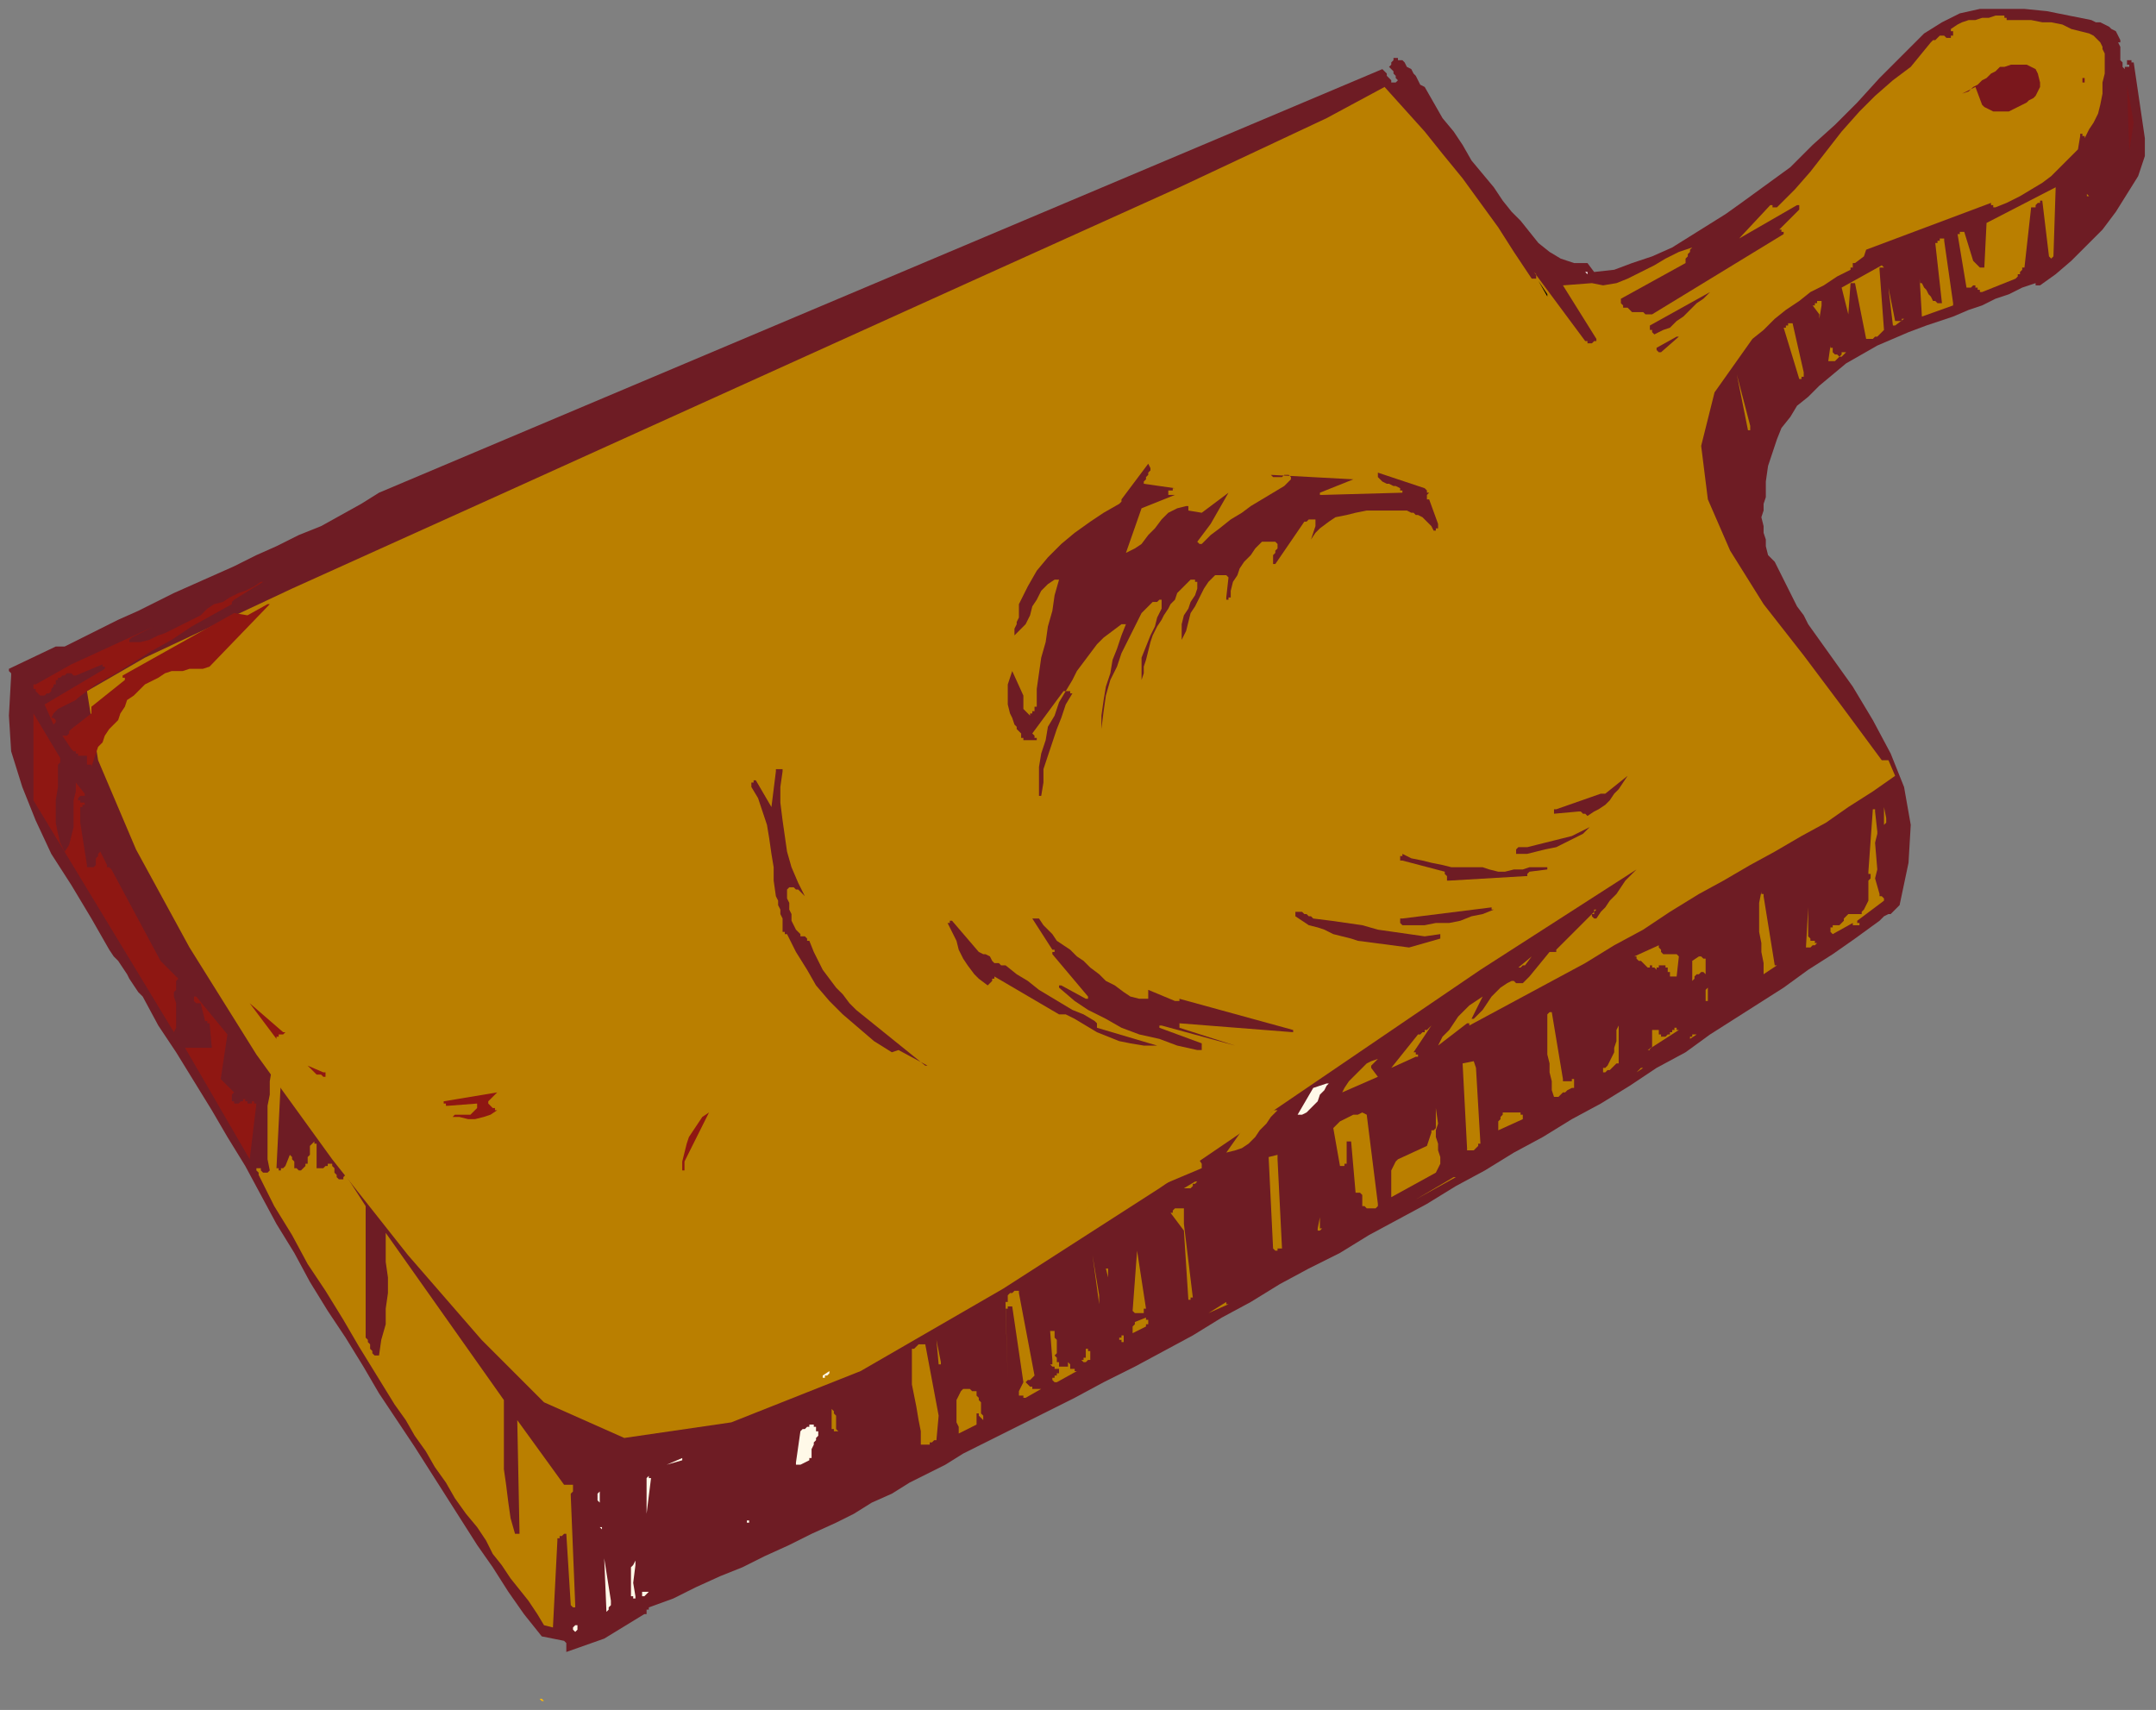 <?xml version="1.0" encoding="UTF-8" standalone="no"?>
<svg
   xmlns:dc="http://purl.org/dc/elements/1.1/"
   xmlns:cc="http://creativecommons.org/ns#"
   xmlns:rdf="http://www.w3.org/1999/02/22-rdf-syntax-ns#"
   xmlns:svg="http://www.w3.org/2000/svg"
   xmlns="http://www.w3.org/2000/svg"
   xmlns:sodipodi="http://sodipodi.sourceforge.net/DTD/sodipodi-0.dtd"
   xmlns:inkscape="http://www.inkscape.org/namespaces/inkscape"
   version="1.0"
   width="255.852mm"
   height="202.935mm"
   id="svg245"
   sodipodi:docname="HITEM025.WMF">
  <rect width="100%" height="100%" fill="#808080" stroke="none"/>
  <sodipodi:namedview
     pagecolor="#ffffff"
     bordercolor="#666666"
     borderopacity="1"
     objecttolerance="10"
     gridtolerance="10"
     guidetolerance="10"
     inkscape:pageopacity="0"
     inkscape:pageshadow="2"
     inkscape:window-width="640"
     inkscape:window-height="480"
     id="namedview247" />
  <defs
     id="defs3">
    <pattern
       id="WMFhbasepattern"
       patternUnits="userSpaceOnUse"
       width="6"
       height="6"
       x="0"
       y="0" />
  </defs>
  <path
     style="fill:none;stroke:none;"
     d="  M 0,0   L 966,0   L 966,766   L 0,766   z "
     id="path5" />
  <path
     style="fill:#ffba00;fill-rule:evenodd;fill-opacity:1;stroke:none;"
     d="  M 244,763   L 243,762   L 243,762   L 243,762   L 242,762   L 242,762   L 242,762   L 241,762   L 241,761   L 241,761   L 241,762   L 242,762   L 242,762   L 243,763   L 243,763   L 243,763   L 244,763  z "
     id="path7" />
  <path
     style="fill:#6e1c24;fill-rule:evenodd;fill-opacity:1;stroke:none;"
     d="  M 962,62   L 957,28   L 957,28   L 956,28   L 956,27   L 956,27   L 956,27   L 955,27   L 955,27   L 955,27   L 954,27   L 954,27   L 954,28   L 954,28   L 954,29   L 955,29   L 955,29   L 955,30   L 955,30   L 955,30   L 954,30   L 954,30   L 954,30   L 954,30   L 953,30   L 953,31   L 952,30   L 952,28   L 951,27   L 951,25   L 951,24   L 951,22   L 951,21   L 950,19   L 950,19   L 950,19   L 950,19   L 950,19   L 951,19   L 951,18   L 951,18   L 951,18   L 950,16   L 949,14   L 947,13   L 946,12   L 944,11   L 942,10   L 940,10   L 938,9   L 928,7   L 918,5   L 908,4   L 898,4   L 888,4   L 879,6   L 871,10   L 863,15   L 853,25   L 843,35   L 833,46   L 823,56   L 813,65   L 803,75   L 792,83   L 781,91   L 774,96   L 766,101   L 758,106   L 750,111   L 741,115   L 732,118   L 724,121   L 715,122   L 712,118   L 706,118   L 700,116   L 695,113   L 690,109   L 686,104   L 682,99   L 678,95   L 674,90   L 670,84   L 665,78   L 660,72   L 656,65   L 652,59   L 647,53   L 643,46   L 639,39   L 637,38   L 636,36   L 635,34   L 634,33   L 633,31   L 631,30   L 630,28   L 629,27   L 628,27   L 628,27   L 628,27   L 627,27   L 627,26   L 626,26   L 626,26   L 625,26   L 625,27   L 625,27   L 624,28   L 624,28   L 624,28   L 624,29   L 624,29   L 623,30   L 624,31   L 624,31   L 625,32   L 625,33   L 626,34   L 626,35   L 627,36   L 626,37   L 625,37   L 624,37   L 624,36   L 623,35   L 622,34   L 622,33   L 621,32   L 620,31   L 170,221   L 162,226   L 153,231   L 144,236   L 134,240   L 124,245   L 115,249   L 105,254   L 96,258   L 87,262   L 78,266   L 70,270   L 62,274   L 53,278   L 45,282   L 37,286   L 29,290   L 25,290   L 4,300   L 4,301   L 4,301   L 4,301   L 5,302   L 5,302   L 5,302   L 5,303   L 5,303   L 4,321   L 5,337   L 10,353   L 16,368   L 23,383   L 32,397   L 41,412   L 49,426   L 51,429   L 53,431   L 55,434   L 57,437   L 58,439   L 60,442   L 62,445   L 64,447   L 71,460   L 79,472   L 87,485   L 95,498   L 102,510   L 110,523   L 117,536   L 124,549   L 132,562   L 139,575   L 147,588   L 155,600   L 163,613   L 170,625   L 178,637   L 186,649   L 193,660   L 200,671   L 207,682   L 214,693   L 221,703   L 228,714   L 235,724   L 243,734   L 253,736   L 254,737   L 254,737   L 254,738   L 254,739   L 254,739   L 254,740   L 254,741   L 254,741   L 271,735   L 289,724   L 290,724   L 290,724   L 290,723   L 290,723   L 290,722   L 291,722   L 291,722   L 291,721   L 302,717   L 312,712   L 323,707   L 333,703   L 343,698   L 354,693   L 364,688   L 375,683   L 383,679   L 391,674   L 400,670   L 408,665   L 416,661   L 424,657   L 432,652   L 440,648   L 454,641   L 468,634   L 482,627   L 495,620   L 509,613   L 522,606   L 535,599   L 548,591   L 561,584   L 574,576   L 587,569   L 601,562   L 614,554   L 627,547   L 640,540   L 653,532   L 666,525   L 679,517   L 692,510   L 705,502   L 718,495   L 731,487   L 743,479   L 756,472   L 767,464   L 778,457   L 789,450   L 800,443   L 811,435   L 822,428   L 832,421   L 843,413   L 844,412   L 845,411   L 847,410   L 848,410   L 849,409   L 850,408   L 851,407   L 852,406   L 856,387   L 857,370   L 854,353   L 848,338   L 840,323   L 831,308   L 821,294   L 811,280   L 809,276   L 806,272   L 804,268   L 802,264   L 800,260   L 798,256   L 796,252   L 793,249   L 792,245   L 792,242   L 791,239   L 791,236   L 790,232   L 791,229   L 791,226   L 792,223   L 792,216   L 793,209   L 795,203   L 797,197   L 799,192   L 803,187   L 806,182   L 811,178   L 816,173   L 822,168   L 828,163   L 835,159   L 842,155   L 849,152   L 856,149   L 864,146   L 870,144   L 876,142   L 883,139   L 889,137   L 895,134   L 901,132   L 907,129   L 913,127   L 913,127   L 913,127   L 913,127   L 913,128   L 914,128   L 914,128   L 914,128   L 915,128   L 922,123   L 929,117   L 936,110   L 943,103   L 949,95   L 954,87   L 959,79   L 962,70   L 962,69   L 962,68   L 962,68   L 962,67   L 962,67   L 962,66   L 962,66   L 962,65   L 962,65   L 962,65   L 962,64   L 962,64   L 962,64   L 962,63   L 962,63   L 962,62  z "
     id="path9" />
  <path
     style="fill:#7a171c;fill-rule:evenodd;fill-opacity:1;stroke:none;"
     d="  M 957,55   L 954,38   L 955,68   L 957,55  z "
     id="path11" />
  <path
     style="fill:#ba7f00;fill-rule:evenodd;fill-opacity:1;stroke:none;"
     d="  M 944,28   L 944,26   L 944,24   L 943,22   L 943,21   L 942,19   L 941,18   L 939,16   L 937,15   L 933,14   L 929,13   L 925,11   L 920,10   L 916,10   L 911,9   L 906,9   L 902,9   L 901,9   L 901,9   L 900,9   L 900,9   L 900,8   L 899,8   L 899,7   L 898,7   L 895,7   L 892,8   L 889,8   L 886,9   L 883,9   L 880,10   L 878,11   L 875,13   L 875,13   L 875,14   L 876,14   L 876,14   L 876,15   L 876,15   L 876,16   L 876,16   L 875,16   L 875,16   L 875,17   L 874,17   L 874,17   L 873,17   L 873,17   L 873,17   L 872,16   L 871,16   L 870,16   L 870,16   L 869,17   L 868,18   L 867,18   L 866,19   L 857,30   L 849,36   L 841,43   L 834,50   L 826,59   L 819,68   L 812,77   L 805,85   L 797,93   L 797,93   L 796,93   L 796,93   L 795,93   L 795,93   L 795,92   L 794,92   L 794,92   L 780,107   L 806,92   L 806,92   L 806,92   L 807,92   L 807,93   L 807,93   L 807,93   L 807,93   L 807,94   L 798,103   L 798,103   L 798,103   L 798,103   L 798,103   L 798,103   L 799,103   L 799,104   L 800,104   L 800,104   L 800,104   L 800,104   L 800,104   L 800,104   L 800,104   L 800,105   L 800,105   L 741,141   L 740,141   L 739,141   L 739,141   L 738,141   L 738,141   L 737,140   L 737,140   L 736,140   L 735,140   L 734,140   L 733,140   L 732,140   L 731,139   L 731,139   L 730,138   L 729,138   L 728,138   L 728,137   L 728,137   L 728,137   L 727,136   L 727,135   L 727,135   L 727,134   L 756,118   L 756,117   L 756,116   L 756,116   L 757,115   L 757,114   L 758,113   L 758,112   L 759,111   L 753,113   L 747,116   L 742,119   L 736,122   L 730,125   L 725,127   L 719,128   L 714,127   L 701,128   L 716,152   L 716,153   L 716,153   L 715,153   L 715,153   L 715,153   L 715,153   L 714,154   L 714,154   L 714,154   L 713,154   L 713,154   L 712,154   L 712,154   L 712,153   L 711,153   L 711,153   L 688,122   L 688,122   L 688,122   L 688,122   L 689,123   L 689,123   L 689,124   L 689,124   L 689,125   L 688,125   L 688,125   L 688,125   L 688,125   L 688,125   L 688,125   L 688,125   L 687,125   L 679,113   L 672,102   L 664,91   L 656,80   L 647,69   L 639,59   L 630,49   L 621,39   L 595,53   L 529,84   L 436,126   L 330,174   L 224,222   L 131,264   L 65,295   L 39,310   L 44,341   L 61,381   L 85,425   L 115,473   L 149,520   L 183,563   L 216,601   L 244,629   L 280,645   L 328,638   L 386,615   L 450,578   L 520,533   L 592,484   L 664,435   L 734,390   L 732,392   L 729,395   L 727,398   L 725,401   L 722,404   L 720,407   L 718,409   L 716,412   L 716,412   L 716,412   L 715,412   L 715,412   L 715,412   L 715,412   L 715,412   L 714,411   L 714,411   L 714,410   L 715,410   L 715,410   L 715,409   L 715,409   L 715,408   L 716,408   L 698,426   L 698,427   L 697,427   L 697,427   L 697,427   L 696,427   L 696,427   L 695,427   L 695,427   L 686,438   L 685,439   L 685,439   L 684,440   L 684,440   L 683,441   L 682,441   L 681,441   L 680,441   L 680,441   L 680,441   L 680,441   L 679,440   L 679,440   L 679,440   L 679,440   L 678,440   L 676,441   L 673,443   L 671,445   L 669,447   L 667,450   L 665,453   L 663,455   L 661,457   L 661,457   L 661,457   L 661,457   L 661,457   L 660,457   L 660,457   L 660,457   L 660,457   L 665,447   L 662,449   L 659,451   L 657,453   L 654,456   L 652,459   L 650,462   L 647,465   L 645,469   L 658,459   L 658,459   L 658,459   L 658,459   L 658,459   L 658,459   L 659,459   L 659,460   L 659,460   L 672,453   L 685,446   L 698,439   L 711,432   L 724,424   L 737,417   L 749,409   L 762,401   L 773,395   L 785,388   L 796,382   L 808,375   L 819,369   L 829,362   L 840,355   L 850,348   L 847,341   L 846,341   L 846,341   L 846,341   L 845,341   L 845,341   L 845,341   L 844,341   L 844,341   L 827,318   L 809,294   L 791,271   L 776,247   L 766,224   L 763,200   L 769,176   L 786,152   L 791,148   L 796,143   L 801,139   L 807,135   L 812,131   L 818,128   L 824,124   L 830,121   L 830,120   L 830,120   L 831,120   L 831,119   L 831,119   L 831,118   L 832,118   L 832,118   L 836,115   L 837,112   L 893,91   L 893,92   L 893,92   L 893,92   L 894,92   L 894,92   L 894,92   L 894,93   L 895,93   L 900,91   L 906,88   L 911,85   L 916,82   L 920,79   L 924,75   L 928,71   L 932,67   L 933,61   L 933,61   L 933,60   L 934,60   L 934,61   L 934,61   L 935,61   L 935,61   L 935,62   L 937,58   L 939,55   L 941,51   L 942,47   L 943,42   L 943,37   L 944,33   L 944,28  z "
     id="path13" />
  <path
     style="fill:#7a171c;fill-rule:evenodd;fill-opacity:1;stroke:none;"
     d="  M 935,36   L 935,36   L 935,36   L 935,36   L 935,36   L 935,35   L 935,35   L 935,35   L 935,35   L 935,35   L 934,35   L 934,36   L 934,37   L 935,37   L 935,37   L 935,37   L 936,37   L 936,37   L 935,37   L 935,37   L 935,36  z "
     id="path15" />
  <path
     style="fill:#ba7f00;fill-rule:evenodd;fill-opacity:1;stroke:none;"
     d="  M 937,88   L 936,88   L 936,87   L 936,87   L 936,87   L 936,86   L 936,86   L 936,86   L 936,85   L 936,86   L 936,86   L 936,86   L 936,86   L 936,87   L 936,87   L 936,87   L 937,88  z "
     id="path17" />
  <path
     style="fill:#ba7f00;fill-rule:evenodd;fill-opacity:1;stroke:none;"
     d="  M 922,84   L 891,100   L 890,120   L 889,120   L 889,120   L 888,120   L 887,119   L 887,119   L 886,118   L 885,117   L 885,117   L 881,104   L 881,104   L 880,104   L 880,104   L 880,104   L 879,104   L 879,105   L 878,105   L 878,105   L 882,129   L 883,129   L 883,129   L 883,129   L 884,129   L 884,129   L 885,128   L 885,128   L 886,128   L 886,129   L 887,129   L 887,129   L 887,129   L 887,130   L 888,130   L 888,131   L 889,131   L 904,125   L 904,125   L 905,124   L 905,123   L 906,123   L 906,122   L 907,121   L 907,120   L 908,120   L 911,93   L 911,93   L 912,93   L 912,93   L 912,93   L 913,93   L 913,92   L 913,92   L 913,92   L 913,92   L 914,91   L 914,91   L 914,91   L 915,91   L 915,90   L 916,90   L 916,90   L 919,115   L 919,115   L 919,115   L 919,115   L 920,116   L 920,116   L 920,116   L 920,116   L 921,115   L 922,84  z "
     id="path19" />
  <path
     style="fill:#7a171c;fill-rule:evenodd;fill-opacity:1;stroke:none;"
     d="  M 915,37   L 914,33   L 913,31   L 911,30   L 909,29   L 907,29   L 904,29   L 902,29   L 899,30   L 897,30   L 895,32   L 893,33   L 891,35   L 889,36   L 887,38   L 885,39   L 883,41   L 880,42   L 886,39   L 889,47   L 890,48   L 892,49   L 894,50   L 896,50   L 898,50   L 901,50   L 903,49   L 905,48   L 907,47   L 909,46   L 910,45   L 912,44   L 913,43   L 914,41   L 915,39   L 915,37  z "
     id="path21" />
  <path
     style="fill:#7a171c;fill-rule:evenodd;fill-opacity:1;stroke:none;"
     d="  M 906,33   L 906,33   L 905,33   L 905,33   L 905,33   L 904,33   L 904,33   L 904,33   L 903,33   L 903,34   L 903,34   L 903,34   L 903,34   L 904,34   L 904,34   L 905,34   L 905,34   L 905,34   L 906,34   L 906,34   L 906,33   L 906,33   L 906,33  z "
     id="path23" />
  <path
     style="fill:#ba7f00;fill-rule:evenodd;fill-opacity:1;stroke:none;"
     d="  M 876,136   L 872,108   L 872,107   L 871,107   L 871,107   L 870,107   L 870,108   L 869,108   L 869,109   L 868,109   L 871,136   L 869,136   L 868,135   L 867,135   L 866,133   L 865,132   L 864,130   L 863,129   L 862,127   L 861,127   L 861,126   L 861,126   L 861,126   L 861,125   L 861,125   L 861,125   L 861,125   L 862,142   L 876,137   L 876,137   L 876,137   L 876,136   L 876,136   L 876,136   L 876,136   L 876,136   L 876,136  z "
     id="path25" />
  <path
     style="fill:#ba7f00;fill-rule:evenodd;fill-opacity:1;stroke:none;"
     d="  M 854,143   L 854,143   L 854,143   L 853,143   L 853,144   L 853,144   L 853,144   L 852,144   L 852,144   L 852,144   L 852,144   L 851,144   L 851,144   L 851,144   L 851,144   L 851,144   L 850,144   L 847,129   L 849,146   L 849,146   L 849,146   L 849,146   L 849,146   L 849,146   L 850,146   L 850,146   L 850,146   L 854,143  z "
     id="path27" />
  <path
     style="fill:#ba7f00;fill-rule:evenodd;fill-opacity:1;stroke:none;"
     d="  M 844,119   L 844,119   L 844,119   L 844,119   L 844,119   L 826,129   L 829,141   L 830,127   L 830,127   L 830,127   L 831,127   L 831,127   L 831,127   L 831,127   L 832,127   L 832,127   L 837,152   L 838,152   L 839,152   L 840,152   L 841,151   L 842,151   L 843,150   L 844,149   L 845,148   L 843,121   L 843,121   L 843,120   L 843,120   L 844,120   L 844,120   L 845,120   L 845,120   L 844,119  z "
     id="path29" />
  <path
     style="fill:#ba7f00;fill-rule:evenodd;fill-opacity:1;stroke:none;"
     d="  M 827,158   L 827,158   L 826,158   L 826,158   L 826,159   L 826,159   L 826,159   L 825,160   L 825,160   L 824,159   L 823,159   L 823,159   L 822,158   L 822,157   L 822,156   L 821,156   L 821,155   L 820,162   L 821,162   L 822,162   L 823,162   L 824,161   L 825,160   L 826,160   L 827,159   L 828,158   L 827,158   L 827,158   L 827,158   L 827,158  z "
     id="path31" />
  <path
     style="fill:#ba7f00;fill-rule:evenodd;fill-opacity:1;stroke:none;"
     d="  M 817,135   L 816,135   L 816,135   L 815,135   L 815,136   L 815,136   L 814,136   L 814,137   L 813,137   L 816,141   L 816,141   L 816,141   L 816,142   L 816,142   L 816,142   L 816,142   L 816,143   L 816,143   L 817,137   L 817,137   L 817,137   L 817,136   L 817,136   L 817,136   L 817,136   L 817,135   L 817,135  z "
     id="path33" />
  <path
     style="fill:#ba7f00;fill-rule:evenodd;fill-opacity:1;stroke:none;"
     d="  M 846,367   L 845,362   L 845,363   L 845,364   L 845,365   L 845,366   L 845,367   L 845,368   L 845,369   L 845,371   L 845,370   L 845,370   L 846,369   L 846,369   L 846,368   L 846,368   L 846,368   L 846,367  z "
     id="path35" />
  <path
     style="fill:#ba7f00;fill-rule:evenodd;fill-opacity:1;stroke:none;"
     d="  M 842,373   L 841,364   L 841,363   L 841,363   L 840,363   L 840,363   L 840,363   L 840,363   L 840,363   L 840,363   L 838,391   L 838,391   L 838,392   L 838,392   L 839,392   L 839,392   L 839,393   L 839,393   L 839,393   L 839,394   L 839,394   L 839,394   L 839,394   L 838,395   L 838,395   L 838,395   L 838,396   L 838,404   L 836,408   L 835,409   L 835,410   L 834,410   L 833,410   L 832,410   L 831,410   L 830,410   L 829,410   L 828,411   L 828,411   L 827,412   L 827,413   L 826,414   L 826,414   L 825,415   L 824,415   L 824,415   L 824,415   L 823,415   L 823,415   L 823,415   L 822,415   L 822,416   L 822,416   L 822,416   L 821,416   L 821,417   L 821,417   L 821,418   L 821,418   L 821,418   L 822,419   L 831,414   L 831,415   L 831,415   L 832,415   L 832,415   L 832,415   L 833,415   L 833,415   L 834,415   L 834,414   L 834,414   L 834,414   L 834,414   L 833,414   L 833,413   L 833,413   L 833,413   L 845,404   L 845,404   L 845,403   L 845,403   L 844,402   L 844,402   L 844,402   L 843,402   L 843,401   L 841,394   L 842,390   L 841,378   L 842,374   L 842,374   L 842,374   L 842,374   L 842,374   L 842,373   L 842,373   L 842,373   L 842,373  z "
     id="path37" />
  <path
     style="fill:#ba7f00;fill-rule:evenodd;fill-opacity:1;stroke:none;"
     d="  M 809,167   L 804,145   L 803,145   L 803,145   L 802,145   L 802,146   L 802,146   L 801,146   L 801,147   L 800,147   L 807,170   L 807,170   L 808,170   L 808,169   L 809,169   L 809,169   L 809,168   L 809,168   L 809,167  z "
     id="path39" />
  <path
     style="fill:#fff9e8;fill-rule:evenodd;fill-opacity:1;stroke:none;"
     d="  M 795,86   L 789,91   L 795,86  z "
     id="path41" />
  <path
     style="fill:#ba7f00;fill-rule:evenodd;fill-opacity:1;stroke:none;"
     d="  M 798,174   L 793,155   L 798,174   L 798,174   L 798,174   L 798,174   L 798,174  z "
     id="path43" />
  <path
     style="fill:#ba7f00;fill-rule:evenodd;fill-opacity:1;stroke:none;"
     d="  M 785,191   L 779,168   L 784,193   L 785,193   L 785,193   L 785,193   L 785,193   L 785,192   L 785,192   L 785,192   L 785,191  z "
     id="path45" />
  <path
     style="fill:#ba7f00;fill-rule:evenodd;fill-opacity:1;stroke:none;"
     d="  M 814,422   L 813,422   L 813,422   L 813,422   L 812,422   L 812,421   L 812,421   L 812,421   L 811,420   L 811,407   L 810,425   L 810,425   L 811,425   L 812,425   L 812,425   L 813,424   L 813,424   L 814,424   L 815,423   L 814,423   L 814,423   L 814,422   L 814,422  z "
     id="path47" />
  <path
     style="fill:#6e1c24;fill-rule:evenodd;fill-opacity:1;stroke:none;"
     d="  M 767,131   L 740,146   L 740,146   L 740,146   L 740,147   L 740,147   L 740,147   L 740,147   L 740,148   L 740,148   L 740,148   L 741,148   L 741,149   L 741,149   L 741,149   L 741,149   L 741,149   L 742,150   L 746,148   L 749,147   L 752,144   L 755,142   L 758,139   L 761,136   L 764,134   L 767,131  z "
     id="path49" />
  <path
     style="fill:#ffffff;fill-rule:evenodd;fill-opacity:1;stroke:none;"
     d="  M 758,125   L 750,130   L 758,125  z "
     id="path51" />
  <path
     style="fill:#ba7f00;fill-rule:evenodd;fill-opacity:1;stroke:none;"
     d="  M 797,433   L 797,433   L 796,433   L 796,433   L 796,433   L 796,433   L 796,433   L 796,433   L 796,433   L 791,402   L 791,402   L 791,401   L 791,401   L 791,401   L 791,401   L 790,401   L 790,401   L 790,400   L 789,405   L 789,409   L 789,413   L 789,418   L 790,423   L 790,427   L 791,432   L 791,437   L 797,433   L 797,433   L 797,433   L 797,433   L 797,433  z "
     id="path53" />
  <path
     style="fill:#6e1c24;fill-rule:evenodd;fill-opacity:1;stroke:none;"
     d="  M 752,151   L 743,156   L 743,156   L 743,157   L 743,157   L 743,157   L 744,158   L 744,158   L 745,158   L 745,158   L 753,151   L 753,151   L 753,151   L 753,151   L 752,151  z "
     id="path55" />
  <path
     style="fill:#ba7f00;fill-rule:evenodd;fill-opacity:1;stroke:none;"
     d="  M 784,406   L 784,406   L 784,405   L 784,405   L 784,405   L 784,405   L 784,404   L 784,404   L 784,404   L 784,421   L 784,406  z "
     id="path57" />
  <path
     style="fill:#ba7f00;fill-rule:evenodd;fill-opacity:1;stroke:none;"
     d="  M 776,417   L 776,417   L 776,417   L 776,417   L 776,416   L 776,416   L 776,416   L 776,415   L 776,415   L 776,428   L 776,417  z "
     id="path59" />
  <path
     style="fill:#ba7f00;fill-rule:evenodd;fill-opacity:1;stroke:none;"
     d="  M 767,404   L 759,408   L 767,404  z "
     id="path61" />
  <path
     style="fill:#ba7f00;fill-rule:evenodd;fill-opacity:1;stroke:none;"
     d="  M 765,431   L 765,430   L 765,430   L 764,430   L 764,430   L 764,430   L 763,429   L 763,429   L 762,429   L 759,431   L 759,440   L 759,440   L 759,440   L 759,440   L 759,440   L 760,439   L 760,438   L 760,438   L 760,438   L 761,437   L 761,437   L 761,437   L 762,437   L 763,436   L 763,436   L 764,436   L 764,436   L 765,437   L 765,436   L 765,436   L 765,435   L 765,434   L 765,433   L 765,431   L 765,431  z "
     id="path63" />
  <path
     style="fill:#ba7f00;fill-rule:evenodd;fill-opacity:1;stroke:none;"
     d="  M 766,444   L 766,444   L 766,444   L 766,443   L 766,443   L 765,444   L 765,444   L 765,445   L 765,446   L 765,447   L 765,448   L 765,449   L 766,449   L 766,444  z "
     id="path65" />
  <path
     style="fill:#ba7f00;fill-rule:evenodd;fill-opacity:1;stroke:none;"
     d="  M 761,464   L 760,464   L 760,464   L 760,464   L 759,464   L 759,465   L 758,465   L 758,465   L 758,466   L 761,464  z "
     id="path67" />
  <path
     style="fill:#ffffff;fill-rule:evenodd;fill-opacity:1;stroke:none;"
     d="  M 712,122   L 711,122   L 711,122   L 711,122   L 710,122   L 710,122   L 709,122   L 709,122   L 709,122   L 709,122   L 709,122   L 710,122   L 710,122   L 711,122   L 712,123   L 712,122   L 712,122  z "
     id="path69" />
  <path
     style="fill:#ba7f00;fill-rule:evenodd;fill-opacity:1;stroke:none;"
     d="  M 753,429   L 753,429   L 753,429   L 752,428   L 752,428   L 752,428   L 751,428   L 750,428   L 749,428   L 748,428   L 747,428   L 746,428   L 745,427   L 745,427   L 745,427   L 745,426   L 745,426   L 745,426   L 744,425   L 744,425   L 744,424   L 733,429   L 734,429   L 734,430   L 735,431   L 736,431   L 737,432   L 737,432   L 738,433   L 739,434   L 739,434   L 740,434   L 740,433   L 741,433   L 741,434   L 742,434   L 742,434   L 743,435   L 743,434   L 743,434   L 744,434   L 744,433   L 745,433   L 745,433   L 746,433   L 746,433   L 746,433   L 746,433   L 747,433   L 747,433   L 747,433   L 747,434   L 748,434   L 748,434   L 748,434   L 748,435   L 748,435   L 748,435   L 748,436   L 749,436   L 749,437   L 749,437   L 749,438   L 749,438   L 750,438   L 750,438   L 751,438   L 751,438   L 752,438   L 752,438   L 753,429  z "
     id="path71" />
  <path
     style="fill:#ba7f00;fill-rule:evenodd;fill-opacity:1;stroke:none;"
     d="  M 752,461   L 752,461   L 752,461   L 751,461   L 751,461   L 751,462   L 751,462   L 750,462   L 750,462   L 750,463   L 749,463   L 749,463   L 749,463   L 749,464   L 748,464   L 748,464   L 747,465   L 747,465   L 747,465   L 746,465   L 746,465   L 745,465   L 745,465   L 745,464   L 744,464   L 744,464   L 744,463   L 744,463   L 744,463   L 744,463   L 744,462   L 744,462   L 744,462   L 744,462   L 743,462   L 743,462   L 743,462   L 742,462   L 742,462   L 741,462   L 741,462   L 741,470   L 740,470   L 740,470   L 740,470   L 740,470   L 740,470   L 740,471   L 739,471   L 739,471   L 753,462   L 753,462   L 752,462   L 752,461   L 752,461  z "
     id="path73" />
  <path
     style="fill:#ba7f00;fill-rule:evenodd;fill-opacity:1;stroke:none;"
     d="  M 747,473   L 740,477   L 747,473  z "
     id="path75" />
  <path
     style="fill:#6e1c24;fill-rule:evenodd;fill-opacity:1;stroke:none;"
     d="  M 730,348   L 720,356   L 720,356   L 719,356   L 719,356   L 719,356   L 719,356   L 718,356   L 718,356   L 718,356   L 698,363   L 698,363   L 698,363   L 697,363   L 697,363   L 697,364   L 697,364   L 697,364   L 697,365   L 708,364   L 709,364   L 709,364   L 709,364   L 710,365   L 710,365   L 711,365   L 711,365   L 712,366   L 715,364   L 717,363   L 720,361   L 722,359   L 724,356   L 726,354   L 728,351   L 730,348   L 730,348   L 730,348   L 730,348   L 730,348  z "
     id="path77" />
  <path
     style="fill:#000000;fill-rule:evenodd;fill-opacity:1;stroke:none;"
     d="  M 694,132   L 690,126   L 694,133   L 694,133   L 694,133   L 694,132   L 694,132  z "
     id="path79" />
  <path
     style="fill:#000000;fill-rule:evenodd;fill-opacity:1;stroke:none;"
     d="  M 674,5   L 674,5   L 674,5   L 674,5   L 674,4   L 674,4   L 674,4   L 674,3   L 674,3   L 674,3   L 674,4   L 673,4   L 674,4   L 674,4   L 674,5   L 674,5   L 674,5  z "
     id="path81" />
  <path
     style="fill:#ba7f00;fill-rule:evenodd;fill-opacity:1;stroke:none;"
     d="  M 737,479   L 736,479   L 736,479   L 736,479   L 735,480   L 735,480   L 735,480   L 734,481   L 734,481   L 737,479  z "
     id="path83" />
  <path
     style="fill:#ba7f00;fill-rule:evenodd;fill-opacity:1;stroke:none;"
     d="  M 730,483   L 725,486   L 730,483  z "
     id="path85" />
  <path
     style="fill:#ba7f00;fill-rule:evenodd;fill-opacity:1;stroke:none;"
     d="  M 726,461   L 726,461   L 726,461   L 726,460   L 726,460   L 725,462   L 725,465   L 725,467   L 724,470   L 724,472   L 723,474   L 722,476   L 721,478   L 720,479   L 720,479   L 719,479   L 719,479   L 719,479   L 719,480   L 719,480   L 719,480   L 719,481   L 720,481   L 721,480   L 722,480   L 723,479   L 724,478   L 725,477   L 726,477   L 726,461  z "
     id="path87" />
  <path
     style="fill:#6e1c24;fill-rule:evenodd;fill-opacity:1;stroke:none;"
     d="  M 713,371   L 709,373   L 705,375   L 701,376   L 697,377   L 693,378   L 689,379   L 685,380   L 681,380   L 681,380   L 680,381   L 680,381   L 680,381   L 680,382   L 680,382   L 680,383   L 681,383   L 685,383   L 689,382   L 693,381   L 698,380   L 702,378   L 706,376   L 710,374   L 713,371   L 713,371   L 713,371   L 713,371   L 713,371  z "
     id="path89" />
  <path
     style="fill:#ba7f00;fill-rule:evenodd;fill-opacity:1;stroke:none;"
     d="  M 721,488   L 709,496   L 721,488  z "
     id="path91" />
  <path
     style="fill:#6e1c24;fill-rule:evenodd;fill-opacity:1;stroke:none;"
     d="  M 694,389   L 690,389   L 686,389   L 683,390   L 679,390   L 675,391   L 672,391   L 668,390   L 665,389   L 660,389   L 656,389   L 651,389   L 647,388   L 642,387   L 638,386   L 633,385   L 629,383   L 629,384   L 628,384   L 628,384   L 628,384   L 628,385   L 628,385   L 628,386   L 629,386   L 648,391   L 648,392   L 648,392   L 648,392   L 649,393   L 649,393   L 649,393   L 649,394   L 649,394   L 649,394   L 649,395   L 649,395   L 649,395   L 649,395   L 649,395   L 649,395   L 650,395   L 684,393   L 684,393   L 685,393   L 685,393   L 685,393   L 685,392   L 685,392   L 685,392   L 686,391   L 694,390   L 694,390   L 694,390   L 694,389   L 694,389  z "
     id="path93" />
  <path
     style="fill:#ba7f00;fill-rule:evenodd;fill-opacity:1;stroke:none;"
     d="  M 706,487   L 706,483   L 706,484   L 706,484   L 705,484   L 705,484   L 705,485   L 705,485   L 704,485   L 704,485   L 703,485   L 703,485   L 703,485   L 702,485   L 702,485   L 701,485   L 701,485   L 701,484   L 696,454   L 695,454   L 694,455   L 694,456   L 694,457   L 694,458   L 694,459   L 694,460   L 694,461   L 694,465   L 694,469   L 694,473   L 695,477   L 695,481   L 696,485   L 696,489   L 697,492   L 698,492   L 699,492   L 700,491   L 701,490   L 702,490   L 703,489   L 705,488   L 706,488   L 706,488   L 706,487   L 706,487   L 706,487  z "
     id="path95" />
  <path
     style="fill:#ba7f00;fill-rule:evenodd;fill-opacity:1;stroke:none;"
     d="  M 699,458   L 699,453   L 699,454   L 699,455   L 699,455   L 699,456   L 699,457   L 699,458   L 699,459   L 699,460   L 699,460   L 699,459   L 699,459   L 699,459   L 699,459   L 699,458   L 699,458   L 699,458  z "
     id="path97" />
  <path
     style="fill:#ba7f00;fill-rule:evenodd;fill-opacity:1;stroke:none;"
     d="  M 687,429   L 681,434   L 681,434   L 682,434   L 682,434   L 682,434   L 683,433   L 683,433   L 684,433   L 684,433   L 687,429  z "
     id="path99" />
  <path
     style="fill:#ba7f00;fill-rule:evenodd;fill-opacity:1;stroke:none;"
     d="  M 695,503   L 669,519   L 695,503  z "
     id="path101" />
  <path
     style="fill:#ba7f00;fill-rule:evenodd;fill-opacity:1;stroke:none;"
     d="  M 688,450   L 677,455   L 688,450  z "
     id="path103" />
  <path
     style="fill:#ba7f00;fill-rule:evenodd;fill-opacity:1;stroke:none;"
     d="  M 683,501   L 683,501   L 683,500   L 683,500   L 682,500   L 682,500   L 682,500   L 682,500   L 682,499   L 682,499   L 681,499   L 680,499   L 680,499   L 679,499   L 678,499   L 677,499   L 676,499   L 676,499   L 676,499   L 676,499   L 675,499   L 675,499   L 675,499   L 675,499   L 674,499   L 674,500   L 673,501   L 673,502   L 672,503   L 672,504   L 672,505   L 672,506   L 672,507   L 683,502   L 683,502   L 683,502   L 683,502   L 683,501   L 683,501   L 683,501   L 683,501   L 683,501  z "
     id="path105" />
  <path
     style="fill:#6e1c24;fill-rule:evenodd;fill-opacity:1;stroke:none;"
     d="  M 669,407   L 629,412   L 629,412   L 628,412   L 628,412   L 628,413   L 628,413   L 628,414   L 628,414   L 629,415   L 634,415   L 639,415   L 644,414   L 650,414   L 655,413   L 660,411   L 665,410   L 670,408   L 670,408   L 670,408   L 670,408   L 670,408   L 669,408   L 669,408   L 669,407   L 669,407  z "
     id="path107" />
  <path
     style="fill:#6e1c24;fill-rule:evenodd;fill-opacity:1;stroke:none;"
     d="  M 645,235   L 641,224   L 640,224   L 640,224   L 640,224   L 640,223   L 640,223   L 640,222   L 640,222   L 641,221   L 641,221   L 640,221   L 640,221   L 640,220   L 640,220   L 640,220   L 640,220   L 639,219   L 618,212   L 618,214   L 619,215   L 620,216   L 622,217   L 623,217   L 625,218   L 626,218   L 628,219   L 628,219   L 628,219   L 628,219   L 628,220   L 628,220   L 629,220   L 629,220   L 629,221   L 593,222   L 592,222   L 592,222   L 592,222   L 592,222   L 592,221   L 592,221   L 607,215   L 570,213   L 571,214   L 572,214   L 573,214   L 574,214   L 575,214   L 576,213   L 577,213   L 578,213   L 579,214   L 579,214   L 579,215   L 579,215   L 578,216   L 577,217   L 577,217   L 576,218   L 571,221   L 566,224   L 561,227   L 557,230   L 552,233   L 547,237   L 543,240   L 539,244   L 539,244   L 539,244   L 538,244   L 538,244   L 538,244   L 538,244   L 537,243   L 537,243   L 543,235   L 551,221   L 539,230   L 533,229   L 533,229   L 533,228   L 533,228   L 533,228   L 533,228   L 533,227   L 532,227   L 532,227   L 528,228   L 524,230   L 521,233   L 518,237   L 515,240   L 512,244   L 509,246   L 505,248   L 512,228   L 527,222   L 526,222   L 526,222   L 526,222   L 525,222   L 525,222   L 525,222   L 524,222   L 524,222   L 524,221   L 524,221   L 524,220   L 525,220   L 525,220   L 526,220   L 526,219   L 527,219   L 513,217   L 513,216   L 514,215   L 514,214   L 515,213   L 515,212   L 516,211   L 516,210   L 515,208   L 503,224   L 503,224   L 503,224   L 503,224   L 503,225   L 503,225   L 503,225   L 503,225   L 502,226   L 495,230   L 489,234   L 482,239   L 476,244   L 470,250   L 465,256   L 461,263   L 457,271   L 457,273   L 457,275   L 457,277   L 456,279   L 456,280   L 455,282   L 455,284   L 455,285   L 457,283   L 460,280   L 462,276   L 463,272   L 465,269   L 467,265   L 470,262   L 473,260   L 473,260   L 473,260   L 474,260   L 474,260   L 474,260   L 474,260   L 475,260   L 475,260   L 473,267   L 472,274   L 470,281   L 469,288   L 467,295   L 466,302   L 465,309   L 465,317   L 464,317   L 464,318   L 464,318   L 464,319   L 463,319   L 463,320   L 462,320   L 462,321   L 461,320   L 460,319   L 459,318   L 459,317   L 459,316   L 459,315   L 459,313   L 459,312   L 454,301   L 453,304   L 452,307   L 452,310   L 452,313   L 452,316   L 453,320   L 454,322   L 455,325   L 456,326   L 456,327   L 457,328   L 457,328   L 458,329   L 458,330   L 458,330   L 458,331   L 459,331   L 459,332   L 460,332   L 461,332   L 462,332   L 463,332   L 464,332   L 465,332   L 465,332   L 465,331   L 464,331   L 464,331   L 464,330   L 464,330   L 464,330   L 463,329   L 477,310   L 477,310   L 477,310   L 478,310   L 478,310   L 478,310   L 478,310   L 478,310   L 478,310   L 475,315   L 473,321   L 470,326   L 469,332   L 467,338   L 466,344   L 466,351   L 466,357   L 466,357   L 466,357   L 467,357   L 467,357   L 467,357   L 467,357   L 468,351   L 468,345   L 470,339   L 472,333   L 474,327   L 476,322   L 478,316   L 481,311   L 481,311   L 480,311   L 480,311   L 480,310   L 479,310   L 479,310   L 479,310   L 478,310   L 481,305   L 483,301   L 486,297   L 489,293   L 492,289   L 495,286   L 499,283   L 503,280   L 503,280   L 504,280   L 504,280   L 504,280   L 504,280   L 505,280   L 505,280   L 505,280   L 503,285   L 501,291   L 499,296   L 498,302   L 496,308   L 495,314   L 494,321   L 494,327   L 495,319   L 496,312   L 498,305   L 501,299   L 503,293   L 506,287   L 509,281   L 512,275   L 513,274   L 514,273   L 515,272   L 516,271   L 517,270   L 519,270   L 520,269   L 521,269   L 521,273   L 519,277   L 518,281   L 516,285   L 514,290   L 512,295   L 512,300   L 512,305   L 513,302   L 513,299   L 514,296   L 515,292   L 516,288   L 517,285   L 519,281   L 521,278   L 522,276   L 524,273   L 525,271   L 527,269   L 528,266   L 530,264   L 532,262   L 534,260   L 534,260   L 535,260   L 535,260   L 536,260   L 536,261   L 536,261   L 537,261   L 537,261   L 537,264   L 536,267   L 534,270   L 533,273   L 531,276   L 530,280   L 530,283   L 530,287   L 532,283   L 533,279   L 534,275   L 536,272   L 538,268   L 540,264   L 542,261   L 545,258   L 546,258   L 547,258   L 547,258   L 548,258   L 549,258   L 550,258   L 550,258   L 551,259   L 550,268   L 550,269   L 550,269   L 551,269   L 551,269   L 551,269   L 551,269   L 551,268   L 552,268   L 552,265   L 553,261   L 555,258   L 556,255   L 558,252   L 561,249   L 563,246   L 566,243   L 572,243   L 573,244   L 573,245   L 573,246   L 572,247   L 572,248   L 571,249   L 571,251   L 571,252   L 571,252   L 571,252   L 571,253   L 571,253   L 571,253   L 571,253   L 571,253   L 572,253   L 585,234   L 585,234   L 586,234   L 586,234   L 587,233   L 588,233   L 588,233   L 589,233   L 590,233   L 590,233   L 590,234   L 590,234   L 590,234   L 590,235   L 590,235   L 590,235   L 590,236   L 588,242   L 590,239   L 592,237   L 596,234   L 599,232   L 604,231   L 608,230   L 613,229   L 618,229   L 620,229   L 622,229   L 625,229   L 627,229   L 629,229   L 631,229   L 633,230   L 634,230   L 635,231   L 636,231   L 638,232   L 639,233   L 640,234   L 641,235   L 642,236   L 643,238   L 643,238   L 644,238   L 644,237   L 644,237   L 645,237   L 645,237   L 645,236   L 646,236   L 645,236   L 645,236   L 645,235   L 645,235   L 645,235   L 645,235   L 645,235   L 645,235  z "
     id="path109" />
  <path
     style="fill:#ba7f00;fill-rule:evenodd;fill-opacity:1;stroke:none;"
     d="  M 662,479   L 661,476   L 656,477   L 658,515   L 658,516   L 658,516   L 658,516   L 658,516   L 658,516   L 659,516   L 660,516   L 660,516   L 661,516   L 662,515   L 662,515   L 663,514   L 663,513   L 664,513   L 662,479  z "
     id="path111" />
  <path
     style="fill:#ba7f00;fill-rule:evenodd;fill-opacity:1;stroke:none;"
     d="  M 658,470   L 648,475   L 658,470   L 658,470   L 658,470   L 658,470   L 658,470  z "
     id="path113" />
  <path
     style="fill:#6e1c24;fill-rule:evenodd;fill-opacity:1;stroke:none;"
     d="  M 646,420   L 646,420   L 646,419   L 646,419   L 646,419   L 639,420   L 632,419   L 625,418   L 618,417   L 611,415   L 604,414   L 597,413   L 589,412   L 588,411   L 587,411   L 586,410   L 585,410   L 584,409   L 584,409   L 583,409   L 581,409   L 581,409   L 581,409   L 581,409   L 581,409   L 581,410   L 581,410   L 581,410   L 581,411   L 584,413   L 587,415   L 591,416   L 594,417   L 598,419   L 602,420   L 606,421   L 609,422   L 632,425   L 646,421   L 646,421   L 646,420   L 646,420   L 646,420  z "
     id="path115" />
  <path
     style="fill:#ba7f00;fill-rule:evenodd;fill-opacity:1;stroke:none;"
     d="  M 652,528   L 635,538   L 653,528   L 653,528   L 653,528   L 652,528   L 652,528  z "
     id="path117" />
  <path
     style="fill:#ba7f00;fill-rule:evenodd;fill-opacity:1;stroke:none;"
     d="  M 642,460   L 641,461   L 641,461   L 640,462   L 639,462   L 639,463   L 638,463   L 637,464   L 636,464   L 624,479   L 635,474   L 636,474   L 636,474   L 636,473   L 635,473   L 635,473   L 635,472   L 634,472   L 634,472   L 642,460  z "
     id="path119" />
  <path
     style="fill:#ba7f00;fill-rule:evenodd;fill-opacity:1;stroke:none;"
     d="  M 645,504   L 644,497   L 644,506   L 644,506   L 644,506   L 643,507   L 643,507   L 643,507   L 642,507   L 642,507   L 642,508   L 640,514   L 627,520   L 626,521   L 625,523   L 624,525   L 624,528   L 624,530   L 624,532   L 624,535   L 624,537   L 644,526   L 645,524   L 646,522   L 646,519   L 645,516   L 645,513   L 644,510   L 644,507   L 645,504  z "
     id="path121" />
  <path
     style="fill:#ba7f00;fill-rule:evenodd;fill-opacity:1;stroke:none;"
     d="  M 618,475   L 615,476   L 613,477   L 611,479   L 609,481   L 607,483   L 605,485   L 603,488   L 602,490   L 618,483   L 615,479   L 615,479   L 615,478   L 616,477   L 617,476   L 617,476   L 618,475   L 618,475   L 618,475  z "
     id="path123" />
  <path
     style="fill:#ba7f00;fill-rule:evenodd;fill-opacity:1;stroke:none;"
     d="  M 618,540   L 613,500   L 611,499   L 609,500   L 607,500   L 605,501   L 603,502   L 601,503   L 599,505   L 598,506   L 601,523   L 602,523   L 602,523   L 602,523   L 602,523   L 603,523   L 603,522   L 603,522   L 604,522   L 604,512   L 604,512   L 604,512   L 605,512   L 605,512   L 605,512   L 606,512   L 606,512   L 606,512   L 608,535   L 609,535   L 609,535   L 609,535   L 610,535   L 610,535   L 611,536   L 611,536   L 611,536   L 611,537   L 611,538   L 611,538   L 611,539   L 611,540   L 611,540   L 611,541   L 611,541   L 612,541   L 613,542   L 614,542   L 615,542   L 615,542   L 616,542   L 617,542   L 618,541   L 618,541   L 618,541   L 618,541   L 618,540   L 618,540   L 618,540  z "
     id="path125" />
  <path
     style="fill:#fff9e8;fill-rule:evenodd;fill-opacity:1;stroke:none;"
     d="  M 595,486   L 589,488   L 582,500   L 584,500   L 586,499   L 588,497   L 589,496   L 591,494   L 592,491   L 594,489   L 595,487   L 595,487   L 595,487   L 595,487   L 596,486   L 596,486   L 596,486   L 596,486   L 596,486   L 596,486   L 595,486   L 595,486   L 595,486  z "
     id="path127" />
  <path
     style="fill:#ba7f00;fill-rule:evenodd;fill-opacity:1;stroke:none;"
     d="  M 591,534   L 591,534   L 591,534   L 591,533   L 591,533   L 591,533   L 591,532   L 591,532   L 591,532   L 591,532   L 591,532   L 591,533   L 591,533   L 591,533   L 591,534   L 591,534   L 591,534  z "
     id="path129" />
  <path
     style="fill:#ba7f00;fill-rule:evenodd;fill-opacity:1;stroke:none;"
     d="  M 592,551   L 592,546   L 591,551   L 591,551   L 591,552   L 592,552   L 592,552   L 592,552   L 593,551   L 593,551   L 592,551  z "
     id="path131" />
  <path
     style="fill:#6e1c24;fill-rule:evenodd;fill-opacity:1;stroke:none;"
     d="  M 580,462   L 529,448   L 529,448   L 529,448   L 529,449   L 528,449   L 528,449   L 528,449   L 528,449   L 527,449   L 515,444   L 515,444   L 515,445   L 515,445   L 515,446   L 515,446   L 515,447   L 515,448   L 514,448   L 511,448   L 507,447   L 504,445   L 500,442   L 496,440   L 493,437   L 489,434   L 486,431   L 483,429   L 480,426   L 477,424   L 474,422   L 472,419   L 470,417   L 468,415   L 466,412   L 465,412   L 465,412   L 465,412   L 465,412   L 464,412   L 464,412   L 464,412   L 463,412   L 472,426   L 472,426   L 473,426   L 473,426   L 473,427   L 473,427   L 473,427   L 472,427   L 472,428   L 488,447   L 488,447   L 488,447   L 488,447   L 488,447   L 488,448   L 488,448   L 488,448   L 487,448   L 476,442   L 476,442   L 476,442   L 475,442   L 475,442   L 475,443   L 475,443   L 475,443   L 475,443   L 482,449   L 488,453   L 496,457   L 503,461   L 511,464   L 520,466   L 528,469   L 537,471   L 537,471   L 537,471   L 538,471   L 538,471   L 539,471   L 539,471   L 539,471   L 539,471   L 539,471   L 539,470   L 539,470   L 539,470   L 539,469   L 539,469   L 539,469   L 539,468   L 520,461   L 520,461   L 520,461   L 520,460   L 521,460   L 521,460   L 521,460   L 521,460   L 521,460   L 554,469   L 529,461   L 529,461   L 529,461   L 529,460   L 529,460   L 529,460   L 529,460   L 529,460   L 529,459   L 580,463   L 580,463   L 580,463   L 580,462   L 580,462  z "
     id="path133" />
  <path
     style="fill:#ba7f00;fill-rule:evenodd;fill-opacity:1;stroke:none;"
     d="  M 572,498   L 571,498   L 570,499   L 569,499   L 568,500   L 567,500   L 566,501   L 565,501   L 564,501   L 563,501   L 563,500   L 563,500   L 563,500   L 562,500   L 562,500   L 550,517   L 554,516   L 557,515   L 560,513   L 563,510   L 565,507   L 568,504   L 570,501   L 573,498   L 573,498   L 572,498   L 572,498   L 572,498  z "
     id="path135" />
  <path
     style="fill:#ba7f00;fill-rule:evenodd;fill-opacity:1;stroke:none;"
     d="  M 573,520   L 573,520   L 573,519   L 573,519   L 573,519   L 573,519   L 573,518   L 573,518   L 573,518   L 569,519   L 571,560   L 571,560   L 572,561   L 572,561   L 573,561   L 573,560   L 574,560   L 574,560   L 575,560   L 573,520  z "
     id="path137" />
  <path
     style="fill:#ba7f00;fill-rule:evenodd;fill-opacity:1;stroke:none;"
     d="  M 549,498   L 544,499   L 520,532   L 539,524   L 539,524   L 539,523   L 539,523   L 539,523   L 539,523   L 539,522   L 537,519   L 549,498   L 549,498   L 549,498   L 549,498   L 549,498  z "
     id="path139" />
  <path
     style="fill:#ba7f00;fill-rule:evenodd;fill-opacity:1;stroke:none;"
     d="  M 550,584   L 542,589   L 551,585   L 550,585   L 550,585   L 550,585   L 550,584  z "
     id="path141" />
  <path
     style="fill:#ba7f00;fill-rule:evenodd;fill-opacity:1;stroke:none;"
     d="  M 536,530   L 531,533   L 532,533   L 533,533   L 533,533   L 534,533   L 535,532   L 535,531   L 536,531   L 537,530   L 537,530   L 537,530   L 536,530   L 536,530  z "
     id="path143" />
  <path
     style="fill:#ba7f00;fill-rule:evenodd;fill-opacity:1;stroke:none;"
     d="  M 531,549   L 531,542   L 530,542   L 529,542   L 529,542   L 528,542   L 527,542   L 526,543   L 526,544   L 525,544   L 531,552   L 533,583   L 533,583   L 534,583   L 534,583   L 534,583   L 534,582   L 534,582   L 535,582   L 535,582   L 531,549  z "
     id="path145" />
  <path
     style="fill:#6e1c24;fill-rule:evenodd;fill-opacity:1;stroke:none;"
     d="  M 519,469   L 492,461   L 492,460   L 492,460   L 492,460   L 492,459   L 492,459   L 491,458   L 491,458   L 491,458   L 486,455   L 481,453   L 476,450   L 471,447   L 466,444   L 461,440   L 456,437   L 451,433   L 449,433   L 448,432   L 446,432   L 445,431   L 444,429   L 442,428   L 441,428   L 439,427   L 427,413   L 427,413   L 427,413   L 426,413   L 426,413   L 426,414   L 426,414   L 425,414   L 425,414   L 427,418   L 429,422   L 430,426   L 432,430   L 434,433   L 437,437   L 439,439   L 443,442   L 443,442   L 444,441   L 444,441   L 445,440   L 445,440   L 445,439   L 446,439   L 446,438   L 475,455   L 475,455   L 475,455   L 476,455   L 476,455   L 477,455   L 477,455   L 477,455   L 478,455   L 482,457   L 487,460   L 492,463   L 497,465   L 502,467   L 507,468   L 513,469   L 519,469  z "
     id="path147" />
  <path
     style="fill:#ba7f00;fill-rule:evenodd;fill-opacity:1;stroke:none;"
     d="  M 514,522   L 506,528   L 505,528   L 505,528   L 504,528   L 504,527   L 504,527   L 504,527   L 503,526   L 503,526   L 500,527   L 498,528   L 496,531   L 494,533   L 492,536   L 491,539   L 489,541   L 487,543   L 486,545   L 484,547   L 483,550   L 481,552   L 479,553   L 478,555   L 475,557   L 473,558   L 473,558   L 472,557   L 472,557   L 471,557   L 471,557   L 471,557   L 470,556   L 470,556   L 489,525   L 494,513   L 494,512   L 493,512   L 493,512   L 493,512   L 492,512   L 492,512   L 491,512   L 491,512   L 447,571   L 506,540   L 506,540   L 506,540   L 506,539   L 506,539   L 506,539   L 505,538   L 505,538   L 505,538   L 514,522  z "
     id="path149" />
  <path
     style="fill:#ba7f00;fill-rule:evenodd;fill-opacity:1;stroke:none;"
     d="  M 523,584   L 523,584   L 523,584   L 523,583   L 523,583   L 523,583   L 523,582   L 523,582   L 523,581   L 523,582   L 523,582   L 523,582   L 523,583   L 523,583   L 523,583   L 523,584   L 523,584  z "
     id="path151" />
  <path
     style="fill:#ba7f00;fill-rule:evenodd;fill-opacity:1;stroke:none;"
     d="  M 515,594   L 515,594   L 515,593   L 515,593   L 515,593   L 515,592   L 514,592   L 514,592   L 514,591   L 509,593   L 509,594   L 509,594   L 508,595   L 508,595   L 508,596   L 508,596   L 508,597   L 508,598   L 514,595   L 514,595   L 514,595   L 514,595   L 514,594   L 514,594   L 515,594   L 515,594   L 515,594  z "
     id="path153" />
  <path
     style="fill:#ba7f00;fill-rule:evenodd;fill-opacity:1;stroke:none;"
     d="  M 514,587   L 510,561   L 508,588   L 509,589   L 509,589   L 510,589   L 511,589   L 511,589   L 512,589   L 513,589   L 513,588   L 513,588   L 513,588   L 513,588   L 513,588   L 513,587   L 513,587   L 513,587   L 514,587  z "
     id="path155" />
  <path
     style="fill:#ba7f00;fill-rule:evenodd;fill-opacity:1;stroke:none;"
     d="  M 495,481   L 491,481   L 491,481   L 492,481   L 492,481   L 493,481   L 493,481   L 494,481   L 495,481   L 495,481  z "
     id="path157" />
  <path
     style="fill:#ba7f00;fill-rule:evenodd;fill-opacity:1;stroke:none;"
     d="  M 504,601   L 504,600   L 504,600   L 504,600   L 504,600   L 504,600   L 504,599   L 504,599   L 503,599   L 503,599   L 503,599   L 503,600   L 502,600   L 502,601   L 503,601   L 503,601   L 503,602   L 503,602   L 504,602   L 504,602   L 504,602   L 504,601   L 504,601   L 504,601   L 504,601  z "
     id="path159" />
  <path
     style="fill:#ba7f00;fill-rule:evenodd;fill-opacity:1;stroke:none;"
     d="  M 497,573   L 496,569   L 497,569   L 497,570   L 497,571   L 497,571   L 497,572   L 497,573   L 497,573   L 497,574   L 497,574   L 497,574   L 497,573   L 497,573  z "
     id="path161" />
  <path
     style="fill:#ba7f00;fill-rule:evenodd;fill-opacity:1;stroke:none;"
     d="  M 496,565   L 496,565   L 496,565   L 496,564   L 496,564   L 496,564   L 496,564   L 496,563   L 496,563   L 496,563   L 496,563   L 496,564   L 496,564   L 496,564   L 496,564   L 496,565   L 496,565  z "
     id="path163" />
  <path
     style="fill:#ba7f00;fill-rule:evenodd;fill-opacity:1;stroke:none;"
     d="  M 493,581   L 490,563   L 493,585   L 493,581  z "
     id="path165" />
  <path
     style="fill:#ba7f00;fill-rule:evenodd;fill-opacity:1;stroke:none;"
     d="  M 489,608   L 489,608   L 489,607   L 489,607   L 489,607   L 489,606   L 488,606   L 488,605   L 488,605   L 487,605   L 487,605   L 487,606   L 487,606   L 487,607   L 487,607   L 487,608   L 487,608   L 487,608   L 487,609   L 487,609   L 486,609   L 486,609   L 486,610   L 486,610   L 485,610   L 486,611   L 486,611   L 487,611   L 487,611   L 488,610   L 488,610   L 489,610   L 489,609   L 489,609   L 489,609   L 489,609   L 489,609   L 489,608   L 489,608   L 489,608   L 489,608  z "
     id="path167" />
  <path
     style="fill:#ba7f00;fill-rule:evenodd;fill-opacity:1;stroke:none;"
     d="  M 482,614   L 482,614   L 481,614   L 481,614   L 481,614   L 481,614   L 481,614   L 480,614   L 480,613   L 480,613   L 480,612   L 480,612   L 479,611   L 479,611   L 479,611   L 479,612   L 479,613   L 478,613   L 478,613   L 477,613   L 476,613   L 476,613   L 475,613   L 475,612   L 475,612   L 475,611   L 475,611   L 474,611   L 474,610   L 474,610   L 474,609   L 474,609   L 473,608   L 474,607   L 474,606   L 474,605   L 474,604   L 474,602   L 474,601   L 473,600   L 473,598   L 473,598   L 473,598   L 473,598   L 473,597   L 472,597   L 472,597   L 472,597   L 471,597   L 472,610   L 472,610   L 472,611   L 472,611   L 472,611   L 472,611   L 472,612   L 472,612   L 471,612   L 472,613   L 472,613   L 472,613   L 473,613   L 473,614   L 474,614   L 474,614   L 475,614   L 475,615   L 475,616   L 475,616   L 474,616   L 474,617   L 473,617   L 473,618   L 472,618   L 472,619   L 472,619   L 472,619   L 473,620   L 473,620   L 473,620   L 474,620   L 474,620   L 483,615   L 483,615   L 482,615   L 482,615   L 482,614  z "
     id="path169" />
  <path
     style="fill:#ffffff;fill-rule:evenodd;fill-opacity:1;stroke:none;"
     d="  M 459,465   L 448,458   L 459,465  z "
     id="path171" />
  <path
     style="fill:#ba7f00;fill-rule:evenodd;fill-opacity:1;stroke:none;"
     d="  M 467,623   L 467,623   L 466,623   L 466,623   L 466,623   L 465,623   L 465,623   L 465,623   L 464,623   L 464,623   L 463,623   L 463,622   L 462,622   L 462,622   L 461,621   L 461,621   L 460,620   L 460,620   L 461,619   L 461,619   L 462,619   L 462,619   L 463,618   L 463,618   L 464,617   L 457,580   L 457,579   L 456,579   L 455,579   L 455,579   L 454,580   L 453,580   L 453,580   L 452,581   L 452,581   L 452,581   L 452,582   L 452,582   L 452,582   L 452,583   L 452,583   L 452,584   L 452,584   L 452,584   L 452,584   L 451,584   L 451,585   L 451,585   L 451,585   L 451,585   L 452,618   L 451,587   L 451,587   L 451,587   L 452,587   L 452,586   L 452,586   L 453,586   L 453,586   L 454,586   L 459,620   L 457,624   L 457,624   L 457,624   L 457,624   L 457,625   L 457,625   L 457,625   L 457,625   L 457,626   L 457,626   L 458,626   L 458,626   L 458,626   L 459,626   L 459,627   L 459,627   L 460,627   L 467,623  z "
     id="path173" />
  <path
     style="fill:#ba7f00;fill-rule:evenodd;fill-opacity:1;stroke:none;"
     d="  M 441,491   L 429,489   L 429,490   L 429,490   L 429,490   L 429,490   L 429,490   L 429,490   L 429,491   L 430,491   L 442,491   L 441,491   L 441,491   L 441,491   L 441,491  z "
     id="path175" />
  <path
     style="fill:#ba7f00;fill-rule:evenodd;fill-opacity:1;stroke:none;"
     d="  M 441,517   L 429,535   L 441,517  z "
     id="path177" />
  <path
     style="fill:#ba7f00;fill-rule:evenodd;fill-opacity:1;stroke:none;"
     d="  M 441,635   L 441,635   L 441,635   L 441,635   L 440,634   L 440,634   L 440,633   L 440,633   L 440,632   L 440,631   L 440,630   L 440,629   L 439,628   L 439,627   L 438,626   L 438,625   L 438,624   L 437,624   L 436,624   L 435,623   L 435,623   L 434,623   L 433,623   L 432,623   L 431,624   L 430,626   L 429,628   L 429,631   L 429,633   L 429,636   L 429,638   L 430,640   L 430,643   L 438,639   L 438,635   L 438,634   L 439,634   L 439,635   L 439,635   L 440,636   L 440,636   L 440,636   L 441,637   L 441,636   L 441,636   L 441,636   L 441,636   L 441,636   L 441,635  z "
     id="path179" />
  <path
     style="fill:#6e1c24;fill-rule:evenodd;fill-opacity:1;stroke:none;"
     d="  M 415,478   L 384,453   L 381,450   L 378,446   L 375,443   L 372,439   L 369,435   L 367,431   L 365,427   L 363,422   L 362,422   L 362,421   L 362,421   L 361,420   L 360,420   L 360,420   L 359,420   L 359,419   L 357,417   L 356,415   L 355,413   L 355,410   L 354,408   L 354,405   L 353,403   L 353,400   L 353,399   L 353,399   L 354,398   L 355,398   L 355,398   L 356,398   L 357,399   L 358,399   L 361,402   L 358,396   L 355,389   L 353,382   L 352,375   L 351,368   L 350,360   L 350,353   L 351,346   L 351,345   L 350,345   L 350,345   L 349,345   L 349,345   L 348,345   L 348,346   L 348,346   L 346,362   L 339,350   L 338,350   L 338,350   L 338,351   L 337,351   L 337,351   L 337,352   L 337,352   L 337,353   L 340,358   L 342,364   L 344,370   L 345,376   L 346,383   L 347,389   L 347,395   L 348,402   L 349,404   L 349,406   L 350,408   L 350,410   L 351,412   L 351,414   L 351,416   L 351,418   L 351,418   L 352,418   L 352,419   L 352,419   L 352,419   L 353,419   L 353,419   L 353,419   L 357,427   L 362,435   L 366,442   L 372,449   L 378,455   L 385,461   L 392,467   L 400,472   L 403,471   L 416,478   L 416,478   L 415,478   L 415,478   L 415,478  z "
     id="path181" />
  <path
     style="fill:#ba7f00;fill-rule:evenodd;fill-opacity:1;stroke:none;"
     d="  M 422,611   L 420,601   L 421,612   L 421,612   L 421,612   L 421,612   L 422,612   L 422,612   L 422,611   L 422,611   L 422,611  z "
     id="path183" />
  <path
     style="fill:#ba7f00;fill-rule:evenodd;fill-opacity:1;stroke:none;"
     d="  M 422,621   L 422,616   L 422,621  z "
     id="path185" />
  <path
     style="fill:#ba7f00;fill-rule:evenodd;fill-opacity:1;stroke:none;"
     d="  M 421,635   L 415,603   L 414,603   L 414,603   L 413,603   L 412,603   L 411,604   L 411,604   L 410,605   L 409,605   L 409,610   L 409,615   L 409,621   L 410,626   L 411,631   L 412,637   L 413,642   L 413,648   L 414,648   L 415,648   L 416,648   L 417,648   L 417,647   L 418,647   L 419,646   L 420,646   L 421,635  z "
     id="path187" />
  <path
     style="fill:#fff9e8;fill-rule:evenodd;fill-opacity:1;stroke:none;"
     d="  M 372,615   L 369,617   L 369,618   L 369,618   L 369,618   L 370,618   L 370,618   L 370,617   L 371,617   L 371,617   L 371,617   L 371,617   L 372,616   L 372,616   L 372,616   L 372,616   L 372,615   L 373,615   L 372,615   L 372,615   L 372,615   L 372,615  z "
     id="path189" />
  <path
     style="fill:#8f1712;fill-rule:evenodd;fill-opacity:1;stroke:none;"
     d="  M 351,458   L 342,471   L 351,458   L 351,458   L 351,458  z "
     id="path191" />
  <path
     style="fill:#ba7f00;fill-rule:evenodd;fill-opacity:1;stroke:none;"
     d="  M 375,641   L 375,640   L 375,639   L 375,637   L 375,636   L 375,635   L 374,634   L 374,633   L 373,632   L 373,641   L 373,641   L 373,641   L 374,641   L 374,642   L 375,642   L 375,642   L 376,642   L 375,641  z "
     id="path193" />
  <path
     style="fill:#fff9e8;fill-rule:evenodd;fill-opacity:1;stroke:none;"
     d="  M 367,642   L 366,642   L 366,642   L 366,641   L 366,641   L 366,640   L 366,640   L 365,640   L 365,639   L 364,639   L 363,639   L 363,640   L 362,640   L 361,641   L 361,641   L 360,641   L 359,642   L 357,656   L 357,656   L 357,656   L 357,657   L 358,657   L 358,657   L 358,657   L 358,657   L 359,657   L 363,655   L 363,654   L 363,654   L 363,654   L 363,654   L 364,654   L 364,653   L 364,652   L 364,651   L 364,650   L 365,648   L 365,647   L 366,646   L 366,645   L 367,644   L 367,644   L 367,644   L 367,643   L 367,643   L 367,643   L 367,643   L 367,642   L 367,642  z "
     id="path195" />
  <path
     style="fill:#8f1712;fill-rule:evenodd;fill-opacity:1;stroke:none;"
     d="  M 334,459   L 325,473   L 334,459   L 334,459   L 334,459  z "
     id="path197" />
  <path
     style="fill:#8f1712;fill-rule:evenodd;fill-opacity:1;stroke:none;"
     d="  M 318,499   L 315,501   L 313,504   L 311,507   L 309,510   L 308,513   L 307,517   L 306,521   L 306,525   L 307,525   L 307,524   L 307,524   L 307,523   L 307,523   L 307,522   L 307,521   L 307,521   L 318,499  z "
     id="path199" />
  <path
     style="fill:#fff9e8;fill-rule:evenodd;fill-opacity:1;stroke:none;"
     d="  M 336,681   L 336,681   L 336,681   L 336,681   L 336,681   L 336,680   L 336,680   L 336,680   L 336,680   L 336,680   L 336,681   L 336,681   L 336,682   L 335,682   L 335,683   L 335,683   L 335,683   L 335,683   L 335,683   L 336,683   L 336,683   L 336,682   L 336,682   L 336,682   L 336,681  z "
     id="path201" />
  <path
     style="fill:#fff9e8;fill-rule:evenodd;fill-opacity:1;stroke:none;"
     d="  M 321,647   L 314,650   L 321,647  z "
     id="path203" />
  <path
     style="fill:#fff9e8;fill-rule:evenodd;fill-opacity:1;stroke:none;"
     d="  M 306,654   L 299,657   L 306,655   L 306,655   L 306,655   L 306,654   L 306,654  z "
     id="path205" />
  <path
     style="fill:#fff9e8;fill-rule:evenodd;fill-opacity:1;stroke:none;"
     d="  M 292,663   L 292,663   L 291,663   L 291,663   L 291,663   L 291,662   L 291,662   L 291,662   L 291,662   L 290,663   L 290,665   L 290,667   L 290,669   L 290,672   L 290,674   L 290,677   L 290,679   L 292,663  z "
     id="path207" />
  <path
     style="fill:#fff9e8;fill-rule:evenodd;fill-opacity:1;stroke:none;"
     d="  M 290,714   L 290,714   L 290,714   L 289,714   L 289,714   L 289,714   L 288,714   L 288,715   L 288,715   L 288,716   L 289,716   L 289,716   L 290,715   L 290,715   L 291,714   L 291,714   L 290,714  z "
     id="path209" />
  <path
     style="fill:#fff9e8;fill-rule:evenodd;fill-opacity:1;stroke:none;"
     d="  M 285,702   L 285,702   L 285,702   L 285,701   L 285,701   L 285,701   L 285,701   L 285,700   L 285,700   L 284,702   L 283,703   L 283,705   L 283,708   L 283,710   L 283,712   L 283,714   L 283,716   L 284,716   L 284,716   L 284,717   L 284,717   L 284,717   L 284,717   L 285,717   L 285,716   L 284,710   L 285,702  z "
     id="path211" />
  <path
     style="fill:#fff9e8;fill-rule:evenodd;fill-opacity:1;stroke:none;"
     d="  M 269,671   L 269,671   L 269,671   L 269,671   L 269,671   L 269,670   L 269,670   L 269,670   L 269,669   L 268,670   L 268,670   L 268,670   L 268,671   L 268,672   L 268,672   L 268,673   L 269,674   L 269,673   L 269,673   L 269,673   L 269,673   L 269,672   L 269,672   L 269,672   L 269,671  z "
     id="path213" />
  <path
     style="fill:#fff9e8;fill-rule:evenodd;fill-opacity:1;stroke:none;"
     d="  M 274,718   L 271,699   L 272,723   L 272,723   L 273,722   L 273,722   L 273,721   L 274,720   L 274,719   L 274,719   L 274,718  z "
     id="path215" />
  <path
     style="fill:#fff9e8;fill-rule:evenodd;fill-opacity:1;stroke:none;"
     d="  M 270,687   L 270,687   L 270,687   L 270,687   L 270,686   L 270,686   L 270,686   L 269,685   L 269,685   L 270,685   L 270,686   L 270,686   L 270,687   L 270,688   L 270,688   L 270,688   L 270,687  z "
     id="path217" />
  <path
     style="fill:#ba7f00;fill-rule:evenodd;fill-opacity:1;stroke:none;"
     d="  M 257,667   L 257,667   L 257,666   L 256,666   L 256,666   L 256,666   L 256,666   L 255,666   L 255,666   L 255,666   L 254,666   L 254,666   L 253,666   L 232,637   L 233,687   L 233,688   L 233,688   L 233,688   L 232,688   L 232,688   L 232,688   L 231,688   L 231,688   L 229,681   L 228,674   L 227,666   L 226,659   L 226,651   L 226,644   L 226,636   L 226,628   L 173,553   L 173,560   L 173,566   L 174,573   L 174,580   L 173,587   L 173,594   L 171,601   L 170,608   L 170,608   L 169,608   L 169,608   L 169,608   L 169,608   L 168,608   L 168,608   L 168,608   L 167,607   L 167,606   L 166,605   L 166,603   L 165,602   L 165,601   L 164,600   L 164,599   L 164,592   L 164,584   L 164,577   L 164,570   L 164,563   L 164,556   L 164,548   L 164,541   L 155,527   L 155,527   L 155,527   L 154,528   L 154,528   L 154,528   L 154,529   L 153,529   L 153,529   L 152,529   L 151,528   L 151,527   L 150,526   L 150,525   L 150,524   L 149,523   L 149,522   L 148,522   L 147,522   L 147,523   L 146,523   L 146,523   L 145,524   L 144,524   L 144,524   L 143,524   L 143,524   L 143,524   L 143,524   L 143,524   L 142,524   L 142,523   L 142,523   L 142,515   L 142,514   L 142,514   L 142,514   L 142,513   L 141,513   L 141,513   L 141,512   L 141,512   L 140,513   L 139,514   L 139,515   L 139,516   L 139,518   L 138,519   L 138,521   L 138,522   L 137,522   L 137,523   L 137,523   L 137,523   L 136,524   L 136,524   L 136,524   L 135,525   L 135,525   L 135,525   L 135,525   L 134,525   L 134,525   L 134,525   L 134,525   L 133,524   L 133,524   L 132,524   L 132,524   L 132,523   L 132,522   L 132,522   L 132,521   L 132,521   L 131,520   L 131,520   L 131,520   L 131,519   L 131,519   L 131,519   L 130,518   L 130,518   L 128,523   L 128,523   L 128,523   L 127,524   L 127,524   L 127,524   L 127,524   L 126,524   L 126,525   L 126,525   L 125,525   L 125,525   L 125,524   L 125,524   L 124,524   L 124,524   L 124,524   L 126,484   L 122,479   L 121,485   L 121,491   L 120,496   L 120,502   L 120,508   L 120,514   L 120,520   L 121,525   L 120,526   L 120,526   L 120,526   L 120,526   L 119,526   L 119,526   L 118,526   L 118,526   L 118,526   L 118,526   L 118,526   L 117,525   L 117,525   L 117,525   L 117,524   L 116,524   L 116,524   L 115,524   L 115,524   L 115,525   L 115,525   L 116,526   L 116,526   L 116,527   L 123,541   L 131,554   L 138,567   L 146,579   L 154,592   L 161,604   L 169,617   L 177,630   L 182,637   L 186,644   L 191,651   L 195,658   L 200,665   L 204,672   L 209,679   L 214,685   L 218,691   L 221,697   L 225,702   L 229,708   L 233,713   L 237,718   L 241,724   L 244,729   L 248,730   L 250,691   L 250,690   L 251,690   L 251,689   L 252,689   L 252,689   L 253,688   L 254,688   L 254,688   L 256,720   L 257,721   L 257,721   L 257,721   L 257,721   L 257,721   L 258,721   L 258,721   L 258,720   L 256,671   L 256,671   L 256,670   L 256,670   L 257,669   L 257,669   L 257,668   L 257,668   L 257,667  z "
     id="path219" />
  <path
     style="fill:#fff9e8;fill-rule:evenodd;fill-opacity:1;stroke:none;"
     d="  M 259,729   L 258,729   L 258,729   L 258,729   L 258,729   L 257,730   L 257,730   L 257,730   L 257,731   L 257,731   L 257,731   L 258,732   L 258,732   L 258,732   L 259,731   L 259,731   L 259,731   L 259,730   L 259,730   L 259,729   L 259,729   L 259,729   L 259,729   L 259,729   L 259,729  z "
     id="path221" />
  <path
     style="fill:#8f1712;fill-rule:evenodd;fill-opacity:1;stroke:none;"
     d="  M 223,490   L 199,494   L 199,494   L 199,494   L 199,495   L 199,495   L 200,495   L 200,496   L 200,496   L 201,496   L 214,495   L 214,496   L 214,496   L 214,497   L 213,498   L 213,498   L 212,499   L 211,500   L 211,500   L 208,500   L 206,500   L 204,500   L 203,501   L 201,501   L 199,501   L 197,501   L 195,501   L 199,501   L 202,501   L 206,501   L 210,502   L 213,502   L 217,501   L 220,500   L 223,498   L 223,498   L 222,498   L 222,497   L 221,497   L 221,497   L 220,496   L 220,496   L 219,495   L 219,495   L 219,494   L 219,494   L 219,494   L 219,494   L 220,493   L 220,493   L 220,493   L 223,490  z "
     id="path223" />
  <path
     style="fill:#8f1712;fill-rule:evenodd;fill-opacity:1;stroke:none;"
     d="  M 191,500   L 181,498   L 191,500  z "
     id="path225" />
  <path
     style="fill:#8f1712;fill-rule:evenodd;fill-opacity:1;stroke:none;"
     d="  M 156,479   L 149,475   L 156,479  z "
     id="path227" />
  <path
     style="fill:#8f1712;fill-rule:evenodd;fill-opacity:1;stroke:none;"
     d="  M 120,271   L 111,276   L 105,275   L 55,303   L 55,303   L 55,304   L 55,304   L 56,304   L 56,304   L 56,304   L 56,304   L 56,305   L 41,317   L 41,318   L 41,318   L 41,318   L 41,319   L 41,319   L 41,319   L 41,320   L 41,320   L 32,327   L 32,327   L 31,328   L 31,328   L 31,328   L 31,329   L 31,329   L 31,329   L 30,330   L 30,330   L 30,330   L 29,330   L 29,330   L 29,330   L 28,330   L 28,330   L 28,330   L 32,336   L 32,336   L 33,337   L 33,337   L 33,337   L 33,337   L 34,337   L 34,337   L 34,337   L 34,338   L 35,338   L 35,338   L 35,338   L 35,339   L 35,339   L 35,339   L 36,339   L 36,339   L 36,339   L 36,339   L 37,339   L 37,339   L 38,339   L 38,339   L 39,339   L 39,340   L 39,340   L 39,341   L 39,341   L 39,341   L 39,342   L 39,342   L 39,343   L 39,343   L 40,343   L 40,343   L 40,343   L 41,343   L 41,344   L 41,344   L 41,344   L 42,341   L 43,338   L 44,335   L 46,333   L 47,330   L 49,327   L 51,325   L 53,323   L 54,320   L 56,317   L 57,314   L 60,312   L 62,310   L 65,307   L 67,306   L 71,304   L 74,302   L 77,301   L 79,301   L 82,301   L 85,300   L 88,300   L 91,300   L 94,299   L 121,271   L 120,271   L 120,271   L 120,271   L 120,271  z "
     id="path229" />
  <path
     style="fill:#8f1712;fill-rule:evenodd;fill-opacity:1;stroke:none;"
     d="  M 118,261   L 118,261   L 117,261   L 117,261   L 117,261   L 114,263   L 110,265   L 107,266   L 103,268   L 100,270   L 96,271   L 93,273   L 90,276   L 86,278   L 82,280   L 78,282   L 74,284   L 71,285   L 67,287   L 63,288   L 59,288   L 59,288   L 59,288   L 59,288   L 58,288   L 58,288   L 58,287   L 58,287   L 59,286   L 69,281   L 32,298   L 16,307   L 15,307   L 15,307   L 15,308   L 15,308   L 15,308   L 15,309   L 15,309   L 16,309   L 16,309   L 16,310   L 16,310   L 16,310   L 16,310   L 16,310   L 17,311   L 17,311   L 18,312   L 19,312   L 20,312   L 21,311   L 22,311   L 23,310   L 23,309   L 24,308   L 24,308   L 24,308   L 24,308   L 24,307   L 25,307   L 25,307   L 25,306   L 25,306   L 25,305   L 26,305   L 26,304   L 27,304   L 28,303   L 29,303   L 30,302   L 30,302   L 31,302   L 31,302   L 32,302   L 32,302   L 32,302   L 33,303   L 33,303   L 34,303   L 46,298   L 46,298   L 46,298   L 46,298   L 46,298   L 46,299   L 47,299   L 47,299   L 47,300   L 20,316   L 24,325   L 25,324   L 25,324   L 25,323   L 25,323   L 25,323   L 24,322   L 24,322   L 23,322   L 24,320   L 25,319   L 26,318   L 28,317   L 30,316   L 32,315   L 34,314   L 35,313   L 43,307   L 52,302   L 60,297   L 68,292   L 77,287   L 86,281   L 95,276   L 104,271   L 104,271   L 104,270   L 104,270   L 104,270   L 104,270   L 104,270   L 104,270   L 105,269   L 118,261   L 118,261   L 118,261  z "
     id="path231" />
  <path
     style="fill:#8f1712;fill-rule:evenodd;fill-opacity:1;stroke:none;"
     d="  M 146,482   L 146,482   L 146,481   L 145,481   L 145,481   L 138,478   L 139,479   L 139,479   L 140,480   L 141,481   L 142,482   L 144,482   L 145,483   L 146,483   L 146,483   L 146,482   L 146,482   L 146,482  z "
     id="path233" />
  <path
     style="fill:#8f1712;fill-rule:evenodd;fill-opacity:1;stroke:none;"
     d="  M 127,463   L 112,450   L 124,466   L 124,466   L 124,465   L 125,465   L 125,464   L 126,464   L 126,464   L 127,464   L 128,463   L 128,463   L 127,463   L 127,463   L 127,463  z "
     id="path235" />
  <path
     style="fill:#8f1712;fill-rule:evenodd;fill-opacity:1;stroke:none;"
     d="  M 131,503   L 131,503   L 131,502   L 131,502   L 131,502   L 131,502   L 131,501   L 131,501   L 131,501   L 131,501   L 131,502   L 131,503   L 131,503   L 131,504   L 131,505   L 131,505   L 131,506   L 131,506   L 131,505   L 131,505   L 131,504   L 131,504   L 131,504   L 131,503   L 131,503  z "
     id="path237" />
  <path
     style="fill:#8f1712;fill-rule:evenodd;fill-opacity:1;stroke:none;"
     d="  M 115,495   L 114,495   L 114,495   L 114,494   L 114,494   L 113,494   L 113,495   L 113,495   L 112,495   L 112,495   L 112,495   L 111,495   L 111,495   L 111,494   L 110,494   L 110,494   L 110,493   L 110,493   L 109,493   L 109,493   L 109,494   L 108,494   L 108,494   L 108,494   L 107,495   L 107,495   L 107,495   L 106,495   L 106,495   L 105,495   L 105,494   L 105,494   L 104,494   L 104,494   L 104,493   L 104,493   L 104,492   L 104,492   L 104,492   L 104,491   L 105,490   L 99,484   L 102,464   L 88,447   L 88,447   L 87,447   L 87,448   L 87,448   L 87,448   L 87,449   L 87,449   L 88,450   L 88,450   L 88,450   L 88,450   L 89,450   L 89,450   L 89,450   L 89,450   L 90,450   L 92,458   L 92,458   L 92,458   L 92,458   L 93,458   L 93,459   L 93,459   L 94,459   L 94,459   L 95,470   L 83,470   L 112,520   L 115,495  z "
     id="path239" />
  <path
     style="fill:#8f1712;fill-rule:evenodd;fill-opacity:1;stroke:none;"
     d="  M 80,439   L 72,431   L 50,390   L 50,390   L 50,390   L 50,390   L 49,389   L 49,389   L 48,389   L 48,389   L 48,388   L 45,382   L 45,382   L 44,383   L 44,383   L 44,384   L 43,385   L 43,386   L 43,387   L 43,388   L 43,388   L 43,388   L 43,388   L 42,389   L 42,389   L 42,389   L 42,389   L 41,389   L 41,389   L 41,389   L 41,389   L 40,389   L 40,389   L 40,389   L 39,389   L 39,388   L 36,369   L 36,369   L 36,368   L 36,367   L 36,366   L 36,365   L 36,364   L 36,364   L 36,363   L 36,362   L 36,362   L 37,362   L 37,362   L 37,362   L 37,361   L 37,361   L 38,361   L 38,360   L 38,360   L 37,360   L 37,360   L 36,360   L 36,359   L 36,359   L 35,359   L 35,358   L 35,358   L 36,357   L 36,357   L 37,357   L 37,357   L 38,357   L 38,356   L 34,351   L 34,355   L 33,359   L 33,363   L 33,367   L 33,371   L 32,375   L 31,379   L 29,382   L 27,378   L 26,374   L 25,369   L 25,364   L 25,359   L 26,353   L 26,348   L 26,343   L 26,343   L 26,343   L 27,342   L 27,342   L 27,342   L 27,341   L 27,341   L 27,340   L 15,320   L 15,359   L 78,463   L 79,461   L 79,459   L 79,456   L 79,454   L 79,452   L 79,450   L 78,447   L 78,445   L 78,445   L 79,444   L 79,443   L 79,443   L 79,442   L 79,441   L 79,440   L 80,439  z "
     id="path241" />
  <path
     style="fill:#8f1712;fill-rule:evenodd;fill-opacity:1;stroke:none;"
     d="  M 54,291   L 54,291   L 54,291   L 53,291   L 53,291   L 53,291   L 53,291   L 53,292   L 52,292   L 54,291  z "
     id="path243" />
</svg>
